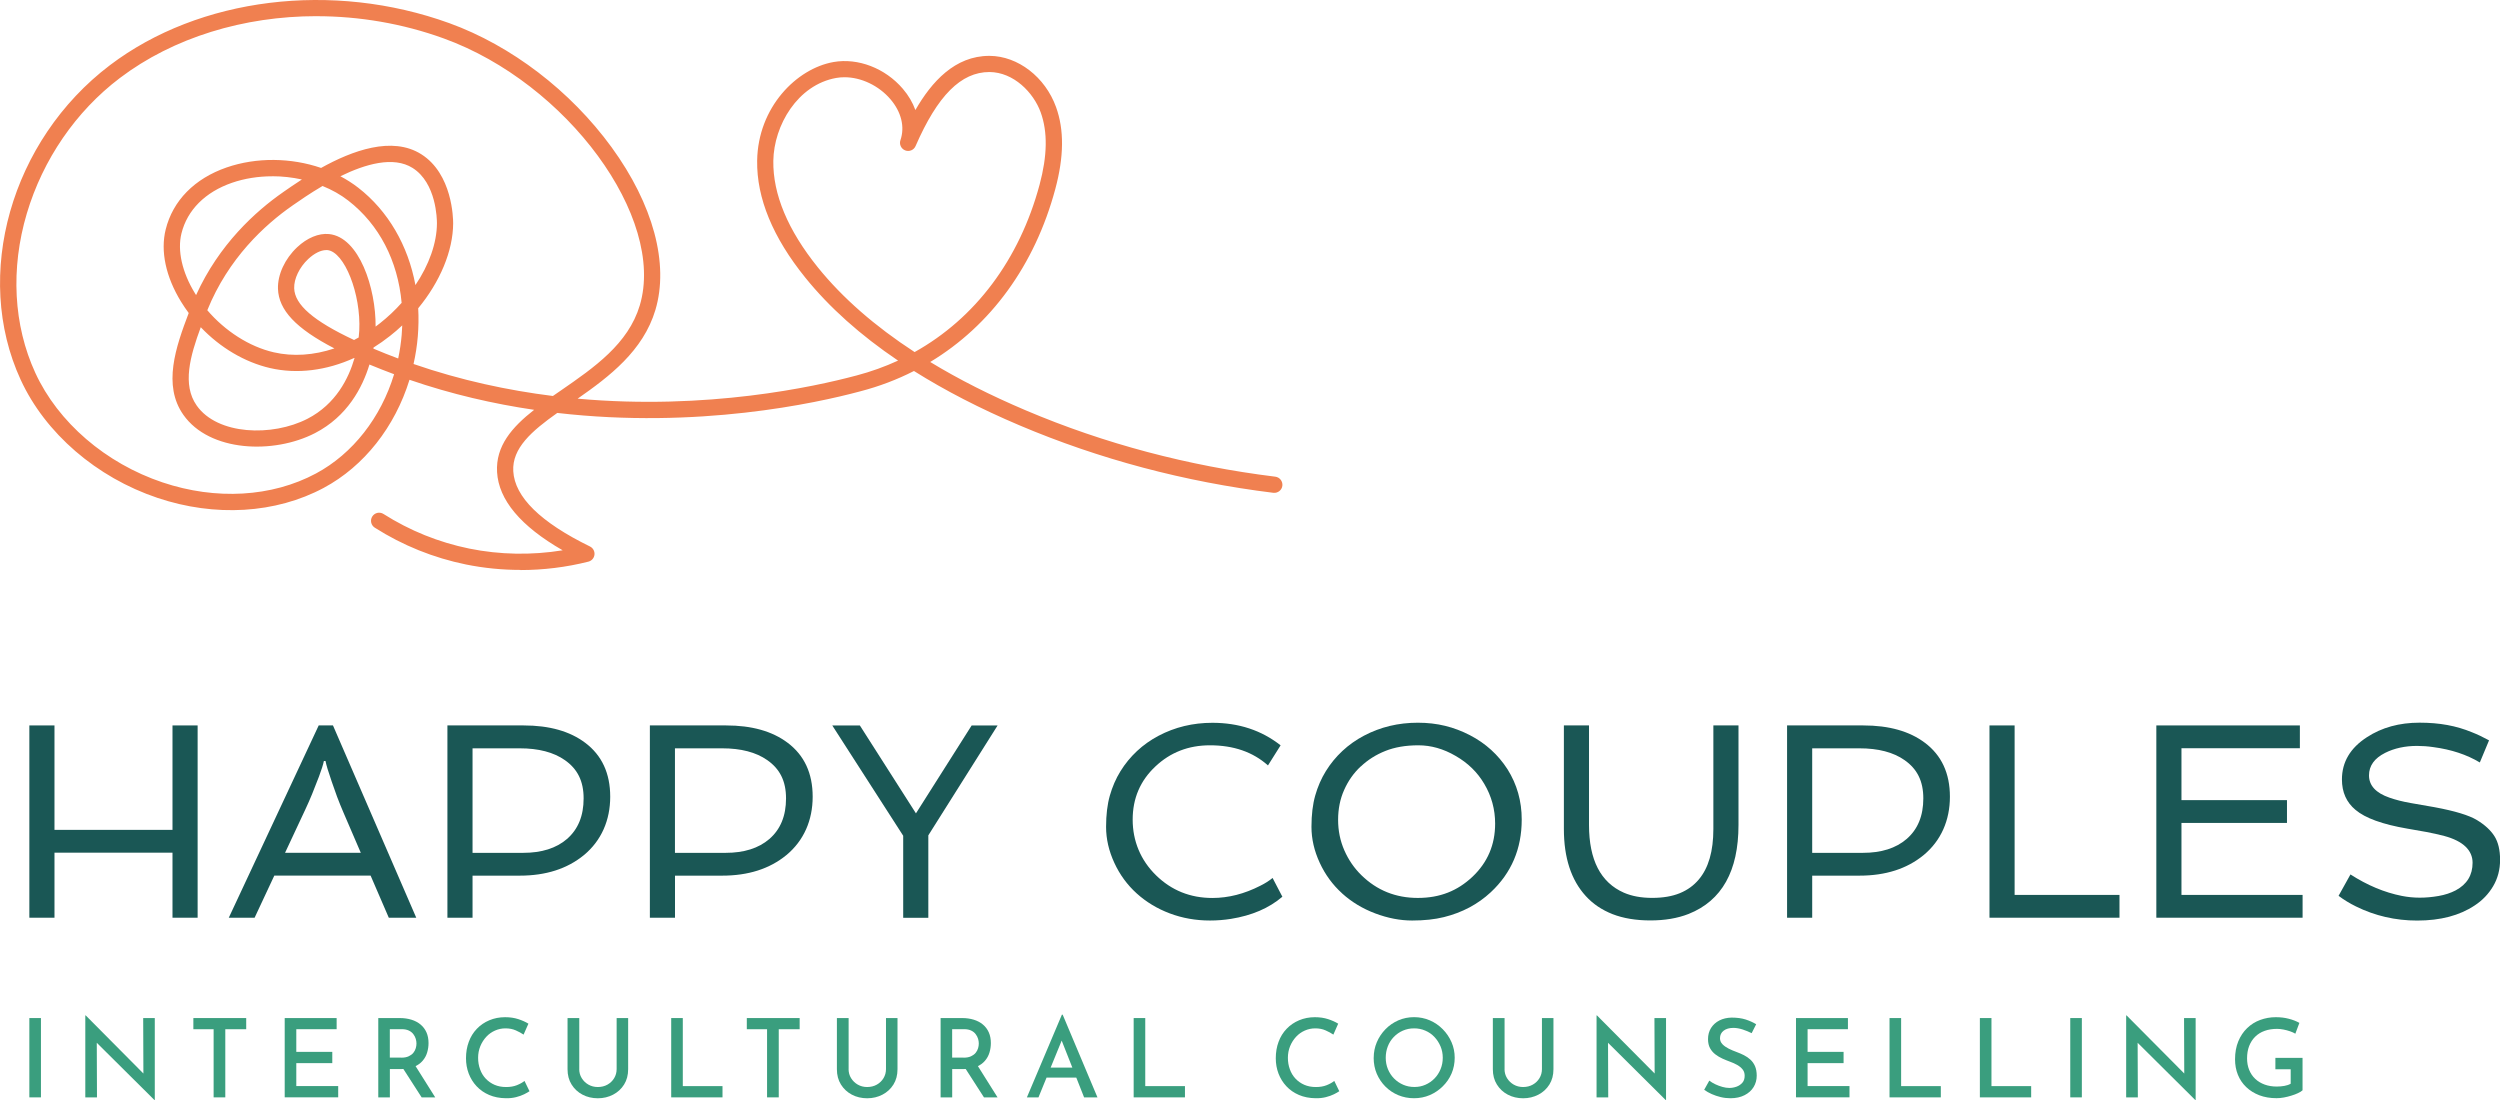 <?xml version="1.0" encoding="UTF-8"?><svg id="Ebene_1" xmlns="http://www.w3.org/2000/svg" viewBox="0 0 580 255.23"><defs><style>.cls-1{fill:#f08050;}.cls-1,.cls-2,.cls-3{stroke-width:0px;}.cls-2{fill:#3a9e7e;}.cls-3{fill:#1a5755;}</style></defs><path class="cls-1" d="M120.74,132.22c-4.25,0-8.5-.42-12.63-1.26-7.54-1.54-14.66-4.41-21.16-8.54-.88-.56-1.14-1.72-.58-2.6.56-.88,1.72-1.14,2.6-.58,6.12,3.88,12.81,6.58,19.9,8.03,7.07,1.44,14.48,1.57,21.67.4-9.73-5.59-14.85-11.68-15.22-18.14-.35-6.06,3.47-10.43,8.6-14.45-9.38-1.38-19.11-3.6-28.92-6.97-3.36,10.88-10.49,20.04-19.9,25.08-11.13,5.96-25.19,6.81-38.56,2.32-14.17-4.76-26.04-15.01-31.75-27.42C-6.36,63.88,2.56,32.51,25.51,15.12,46.26-.61,77.16-4.43,104.24,5.37c14.4,5.22,28.12,15.71,37.64,28.78,9.67,13.28,13.38,27.05,10.17,37.77-2.84,9.49-10.68,15.44-18.04,20.57,30.05,2.72,55.03-2.8,64.36-5.29l.32-.08c3.37-.89,6.59-2.05,9.66-3.46-8.75-5.91-15.94-12.34-21.51-19.24-7.55-9.34-11.31-18.47-11.18-27.14.18-12.4,9.15-21.38,17.72-22.89,5.68-1,11.99,1.43,16.07,6.2,1.33,1.55,2.3,3.22,2.92,4.94,3.75-6.53,9.16-12.57,17.14-12.57h.07c6.57.03,12.91,4.91,15.42,11.87,1.91,5.28,1.85,11.51-.17,19.03-4.76,17.71-15,31.67-29.02,40.12,6.6,4.01,14.01,7.76,22.19,11.23,18.16,7.71,37.63,12.88,57.87,15.38,1.03.13,1.76,1.07,1.64,2.1s-1.07,1.76-2.1,1.64c-20.59-2.54-40.4-7.81-58.88-15.65-9.1-3.86-17.27-8.07-24.49-12.61-3.88,1.98-8.02,3.56-12.39,4.7l-.3.08c-9.97,2.67-37.45,8.72-70.06,4.95-5.92,4.2-10.52,8.17-10.21,13.53.34,5.98,6.33,11.85,17.79,17.45.71.35,1.13,1.1,1.05,1.89s-.65,1.44-1.41,1.63c-5.15,1.3-10.46,1.95-15.75,1.95ZM73.44,3.75c-16.86,0-33.2,4.93-45.66,14.37-10.17,7.71-17.83,18.87-21.56,31.41-3.8,12.8-3.1,25.93,1.97,36.97,5.28,11.48,16.32,20.99,29.53,25.42,12.39,4.16,25.36,3.41,35.58-2.07,8.58-4.6,15.09-13.02,18.13-23.03-1.9-.71-3.81-1.46-5.72-2.25-1.62,5.34-5.12,12.04-12.65,15.92-9.56,4.93-24.45,4.39-30.52-4.25-4.83-6.88-1.77-15.69,1.24-23.62-.63-.85-1.22-1.72-1.78-2.63-3.55-5.79-4.81-11.74-3.56-16.76,1.67-6.7,6.69-11.8,14.13-14.38,6.98-2.41,14.96-2.27,21.92.11,7.21-4.01,16.48-7.45,23.24-3.18,7.23,4.57,7.4,14.87,7.4,16.04-.03,6.42-3.06,13.58-8.11,19.7.12,2.13.09,4.3-.09,6.5-.18,2.19-.52,4.33-.99,6.43,11,3.8,21.92,6.12,32.33,7.42.63-.44,1.26-.87,1.9-1.31,7.66-5.29,15.59-10.77,18.26-19.72,6.07-20.32-16.88-51.57-45.48-61.92-9.57-3.47-19.64-5.16-29.52-5.16ZM46.57,75.93c-2.47,6.7-4.33,13.33-.94,18.15,4.81,6.86,17.54,7.28,25.71,3.07,6.58-3.39,9.56-9.39,10.91-14.08-.02-.01-.04-.02-.06-.03-6.46,2.94-13.26,3.8-19.54,2.35-5.91-1.37-11.59-4.76-16.07-9.47ZM86.62,80.88c1.92.81,3.84,1.58,5.76,2.29.38-1.79.65-3.61.81-5.47.06-.74.11-1.48.13-2.21-.9.85-1.84,1.67-2.83,2.44-1.25.99-2.53,1.89-3.83,2.7-.01.08-.03.16-.04.24ZM48.08,71.96c4.15,4.85,9.75,8.46,15.41,9.77,4.5,1.04,9.33.7,14.09-.9-8.94-4.62-12.93-8.91-13.09-13.82-.11-3.28,1.6-6.98,4.46-9.66,2.31-2.17,4.99-3.28,7.36-3.05,7.04.68,10.91,12.58,10.83,21.47.34-.25.68-.51,1.02-.78,1.83-1.45,3.52-3.04,5.02-4.73-.88-9.74-5.2-18.16-12.39-23.73-1.76-1.37-3.78-2.5-5.96-3.38-2.93,1.72-5.4,3.44-6.91,4.49l-.11.08c-6.34,4.41-14.82,12.16-19.72,24.27ZM195.91,17.92c-.64,0-1.27.05-1.89.16-8.99,1.59-14.49,11.03-14.61,19.24-.11,7.76,3.37,16.07,10.34,24.72,5.71,7.07,13.21,13.63,22.44,19.64,14.04-7.83,24.31-21.41,28.99-38.82,1.81-6.75,1.9-12.24.27-16.77-1.67-4.64-6.3-9.35-11.9-9.38-6.59,0-12.02,5.43-17.14,17.18-.4.93-1.47,1.37-2.41,1-.94-.37-1.43-1.41-1.1-2.37,1.06-3.08.21-6.54-2.32-9.5-2.73-3.19-6.82-5.1-10.66-5.1ZM75.67,58.02c-1.23,0-2.75.75-4.15,2.06-2.06,1.93-3.34,4.6-3.27,6.8.12,3.81,4.44,7.57,13.89,12,.36-.18.71-.38,1.07-.58.08-.69.12-1.23.14-1.57.43-8.53-3.44-18.32-7.4-18.71-.09,0-.18-.01-.27-.01ZM63.17,40.9c-3.22,0-6.41.49-9.36,1.51-6.2,2.15-10.36,6.31-11.71,11.73-.99,3.98.15,9.04,3.12,13.89.09.14.18.29.27.43,5.34-11.77,13.78-19.41,20.17-23.86l.11-.08c1.11-.77,2.57-1.79,4.27-2.88-2.24-.49-4.55-.75-6.86-.75ZM78.97,40.89c1.46.77,2.85,1.66,4.13,2.65,6.96,5.4,11.58,13.43,13.28,22.6,3.15-4.68,4.97-9.74,4.99-14.33,0-.95-.12-9.35-5.64-12.84-4.45-2.81-10.98-.91-16.76,1.92Z"/><path class="cls-3" d="M6.81,168.3h5.83v24.23h27.38v-24.23h5.83v44.61h-5.83v-15.09H12.64v15.09h-5.83v-44.61Z"/><path class="cls-3" d="M73.94,168.3h3.31l19.32,44.61h-6.37l-4.22-9.77h-22.34l-4.57,9.77h-5.99l20.86-44.61ZM83.71,197.86l-4.03-9.36c-.51-1.18-1-2.4-1.48-3.66l-1.26-3.56c-.8-2.31-1.27-3.89-1.42-4.73h-.38c-.17.84-.55,2.04-1.13,3.59l-1.61,4.1c-.48,1.18-1.01,2.37-1.58,3.59l-4.69,10.02h17.58Z"/><path class="cls-3" d="M103.79,168.3h17.68c5.97,0,10.73,1.34,14.3,4.03,3.86,2.9,5.8,7.07,5.8,12.51s-2.04,10.19-6.11,13.55c-3.87,3.17-8.82,4.76-14.87,4.76h-10.96v9.77h-5.83v-44.61ZM121.38,197.86c4.28,0,7.67-1.07,10.15-3.21,2.58-2.23,3.87-5.37,3.87-9.42s-1.45-6.85-4.35-8.88c-2.61-1.83-6.1-2.74-10.49-2.74h-10.93v24.26h11.75Z"/><path class="cls-3" d="M150.76,168.3h17.68c5.97,0,10.73,1.34,14.3,4.03,3.86,2.9,5.8,7.07,5.8,12.51s-2.04,10.19-6.11,13.55c-3.87,3.17-8.82,4.76-14.87,4.76h-10.96v9.77h-5.83v-44.61ZM168.34,197.86c4.28,0,7.67-1.07,10.15-3.21,2.58-2.23,3.87-5.37,3.87-9.42s-1.45-6.85-4.35-8.88c-2.61-1.83-6.1-2.74-10.49-2.74h-10.93v24.26h11.75Z"/><path class="cls-3" d="M209.54,193.89l-16.45-25.58h6.4l13.01,20.39,12.92-20.39h6.02l-16.07,25.49v19.13h-5.83v-19.03Z"/><path class="cls-3" d="M294.16,177.57c-3.49-3.11-7.97-4.66-13.45-4.66-4.98,0-9.2,1.64-12.67,4.92-3.51,3.3-5.26,7.4-5.26,12.32s1.81,9.39,5.42,12.92c3.59,3.51,7.95,5.26,13.08,5.26,3.72,0,7.43-.95,11.12-2.84,1.09-.54,2.04-1.14,2.84-1.8l2.27,4.35c-3.09,2.65-7.07,4.36-11.94,5.14-1.58.25-3.19.38-4.85.38-3.3,0-6.41-.55-9.33-1.65-2.92-1.1-5.48-2.65-7.67-4.63-2.2-1.99-3.93-4.35-5.2-7.11s-1.91-5.52-1.91-8.32.29-5.22.87-7.26,1.4-3.94,2.47-5.67c1.07-1.73,2.35-3.29,3.84-4.68,1.49-1.39,3.15-2.56,4.98-3.53,3.82-2.02,7.99-3.02,12.51-3.02,6.11,0,11.38,1.74,15.82,5.23l-2.93,4.66Z"/><path class="cls-3" d="M311.37,207.26c-2.2-1.99-3.93-4.35-5.2-7.11-1.27-2.75-1.91-5.52-1.91-8.32s.29-5.22.87-7.26c.58-2.05,1.4-3.94,2.47-5.67,1.07-1.73,2.35-3.29,3.84-4.68,1.49-1.39,3.15-2.56,4.98-3.53,3.82-2.02,7.99-3.02,12.51-3.02s8.36.97,12.1,2.9c3.64,1.89,6.53,4.52,8.7,7.88,2.21,3.51,3.31,7.4,3.31,11.69,0,6.79-2.4,12.4-7.18,16.86-3,2.79-6.63,4.72-10.87,5.77-2.12.53-4.58.79-7.37.79s-5.65-.55-8.57-1.65c-2.92-1.1-5.48-2.65-7.67-4.63ZM315.68,177.82c-1.63,1.53-2.91,3.35-3.84,5.45-.94,2.1-1.4,4.41-1.4,6.93s.48,4.88,1.45,7.09c.97,2.21,2.29,4.13,3.97,5.77,3.59,3.51,7.95,5.26,13.08,5.26s9.2-1.64,12.67-4.91c3.51-3.32,5.26-7.43,5.26-12.32,0-3.32-.84-6.4-2.52-9.23-1.58-2.69-3.79-4.85-6.65-6.49-2.81-1.64-5.69-2.46-8.63-2.46s-5.5.44-7.67,1.31c-2.18.87-4.08,2.07-5.7,3.61Z"/><path class="cls-3" d="M362.82,168.3h5.83v23.09c0,8.11,2.7,13.35,8.1,15.72,1.85.8,4.03,1.2,6.55,1.2s4.67-.37,6.44-1.1c1.77-.73,3.24-1.8,4.39-3.18,2.25-2.67,3.37-6.56,3.37-11.69v-24.04h5.83v23.09c0,10.69-3.86,17.57-11.56,20.64-2.56,1.01-5.53,1.51-8.88,1.51s-6.29-.49-8.78-1.46c-2.49-.98-4.56-2.38-6.22-4.21-3.38-3.7-5.07-8.87-5.07-15.53v-24.04Z"/><path class="cls-3" d="M414.6,168.3h17.68c5.97,0,10.73,1.34,14.3,4.03,3.86,2.9,5.8,7.07,5.8,12.51s-2.04,10.19-6.11,13.55c-3.86,3.17-8.82,4.76-14.87,4.76h-10.97v9.77h-5.83v-44.61ZM432.18,197.86c4.29,0,7.67-1.07,10.15-3.21,2.59-2.23,3.88-5.37,3.88-9.42s-1.45-6.85-4.35-8.88c-2.6-1.83-6.1-2.74-10.49-2.74h-10.94v24.26h11.75Z"/><path class="cls-3" d="M461.56,168.3h5.83v39.32h24.33v5.29h-30.16v-44.61Z"/><path class="cls-3" d="M500.27,168.3h33.3v5.29h-27.47v12.04h24.48v5.29h-24.48v16.7h28.1v5.29h-33.93v-44.61Z"/><path class="cls-3" d="M545.31,202.87c3.91,2.52,7.88,4.18,11.91,4.98,1.36.27,2.75.41,4.16.41s2.86-.13,4.36-.39c1.5-.26,2.83-.7,3.99-1.31,2.6-1.39,3.91-3.52,3.91-6.4s-2.18-5.03-6.55-6.21c-1.28-.34-2.65-.64-4.1-.92l-4.5-.79c-5.74-.99-9.74-2.43-12.01-4.35-2.1-1.74-3.15-4.1-3.15-7.06,0-4.03,1.93-7.3,5.8-9.8,3.45-2.25,7.51-3.37,12.2-3.37s8.54.73,12.13,2.21c1.28.5,2.61,1.13,4,1.89l-2.14,5.13c-3.05-1.83-6.64-3.01-10.78-3.56-1.3-.19-2.56-.28-3.78-.28-2.79,0-5.26.54-7.4,1.61-2.5,1.26-3.75,3-3.75,5.23,0,2.35,1.59,4.08,4.76,5.17,1.43.5,3.04.91,4.85,1.23l5.61.98c4.73.88,8,1.88,9.83,2.99,1.83,1.11,3.18,2.36,4.05,3.73.87,1.38,1.31,3.2,1.31,5.48s-.54,4.32-1.61,6.13c-1.07,1.81-2.5,3.3-4.29,4.47-3.49,2.33-7.93,3.5-13.33,3.5-5.04,0-9.78-1.09-14.21-3.28-1.45-.71-2.79-1.53-4.03-2.46l2.77-4.98Z"/><path class="cls-2" d="M6.81,236.19h2.69v18.4h-2.69v-18.4Z"/><path class="cls-2" d="M35.85,255.23l-14.19-14.09.79.28.05,13.17h-2.71v-19.01h.1l13.99,14.09-.61-.15-.05-13.32h2.69v19.03h-.05Z"/><path class="cls-2" d="M44.86,236.19h12.26v2.59h-4.85v15.81h-2.71v-15.81h-4.7v-2.59Z"/><path class="cls-2" d="M66.05,236.19h12.05v2.59h-9.36v5.25h8.35v2.61h-8.35v5.33h9.72v2.61h-12.41v-18.4Z"/><path class="cls-2" d="M92.77,236.19c.97,0,1.86.13,2.68.38.82.25,1.53.63,2.12,1.12.59.49,1.05,1.1,1.37,1.82s.48,1.55.48,2.47c0,.73-.1,1.45-.31,2.17-.21.72-.56,1.37-1.05,1.94-.49.58-1.14,1.04-1.94,1.4s-1.8.53-2.98.53h-2.69v6.57h-2.69v-18.4h5.02ZM93.1,245.38c.68,0,1.25-.1,1.71-.32s.83-.48,1.09-.81c.26-.33.45-.68.56-1.07.11-.38.16-.74.16-1.08s-.05-.7-.16-1.08c-.11-.38-.3-.74-.56-1.09-.26-.35-.61-.63-1.05-.84s-.98-.32-1.62-.32h-2.79v6.6h2.66ZM96.2,247l4.77,7.59h-3.15l-4.85-7.54,3.22-.05Z"/><path class="cls-2" d="M122.83,253.17c-.29.2-.7.44-1.23.7s-1.16.49-1.88.67-1.51.27-2.37.25c-1.44-.02-2.73-.27-3.87-.76-1.14-.49-2.11-1.16-2.91-2.02-.8-.85-1.4-1.83-1.83-2.94-.42-1.11-.63-2.29-.63-3.54,0-1.39.21-2.67.65-3.83.43-1.17,1.05-2.17,1.87-3.02.81-.85,1.78-1.51,2.9-1.98,1.12-.47,2.33-.71,3.65-.71,1.13,0,2.16.15,3.07.45s1.69.65,2.34,1.05l-1.12,2.54c-.49-.34-1.09-.66-1.8-.98s-1.52-.47-2.41-.47c-.84,0-1.65.17-2.42.51-.77.34-1.45.82-2.03,1.45-.58.63-1.04,1.35-1.38,2.18-.34.83-.51,1.73-.51,2.69s.15,1.84.46,2.68c.3.84.74,1.56,1.32,2.17.58.61,1.26,1.08,2.04,1.42.79.34,1.68.51,2.68.51.94,0,1.78-.14,2.5-.43s1.31-.62,1.76-.99l1.17,2.41Z"/><path class="cls-2" d="M134.38,248.02c0,.78.19,1.48.58,2.11.39.63.91,1.13,1.55,1.5.65.37,1.37.56,2.18.56s1.59-.18,2.25-.56c.65-.37,1.17-.87,1.55-1.5.38-.63.57-1.33.57-2.11v-11.83h2.67v11.88c0,1.35-.31,2.53-.94,3.54-.63,1.01-1.48,1.79-2.55,2.35-1.08.56-2.25.84-3.54.84s-2.51-.28-3.56-.84c-1.06-.56-1.9-1.34-2.53-2.35-.63-1-.94-2.19-.94-3.54v-11.88h2.72v11.83Z"/><path class="cls-2" d="M155.72,236.19h2.69v15.79h9.21v2.61h-11.9v-18.4Z"/><path class="cls-2" d="M173.26,236.19h12.26v2.59h-4.85v15.81h-2.71v-15.81h-4.7v-2.59Z"/><path class="cls-2" d="M196.87,248.02c0,.78.19,1.48.58,2.11.39.63.91,1.13,1.55,1.5.65.37,1.37.56,2.18.56s1.59-.18,2.25-.56c.65-.37,1.17-.87,1.55-1.5.38-.63.57-1.33.57-2.11v-11.83h2.67v11.88c0,1.35-.31,2.53-.94,3.54-.63,1.01-1.48,1.79-2.55,2.35-1.08.56-2.25.84-3.54.84s-2.51-.28-3.56-.84c-1.06-.56-1.9-1.34-2.53-2.35-.63-1-.94-2.19-.94-3.54v-11.88h2.72v11.83Z"/><path class="cls-2" d="M223.23,236.19c.97,0,1.86.13,2.68.38.82.25,1.53.63,2.12,1.12.59.49,1.05,1.1,1.37,1.82.32.72.48,1.55.48,2.47,0,.73-.1,1.45-.31,2.17-.21.72-.56,1.37-1.05,1.94-.49.58-1.14,1.04-1.94,1.4s-1.8.53-2.98.53h-2.69v6.57h-2.69v-18.4h5.02ZM223.56,245.38c.68,0,1.25-.1,1.71-.32s.83-.48,1.09-.81c.26-.33.45-.68.56-1.07.11-.38.16-.74.16-1.08s-.05-.7-.16-1.08c-.11-.38-.3-.74-.56-1.09-.26-.35-.61-.63-1.05-.84s-.98-.32-1.62-.32h-2.79v6.6h2.66ZM226.66,247l4.77,7.59h-3.15l-4.85-7.54,3.22-.05Z"/><path class="cls-2" d="M238.24,254.59l8.12-19.19h.18l8.07,19.19h-3.1l-5.89-14.92,1.93-1.29-6.63,16.22h-2.69ZM243.19,247.69h6.57l.89,2.31h-8.27l.81-2.31Z"/><path class="cls-2" d="M263.01,236.19h2.69v15.79h9.21v2.61h-11.9v-18.4Z"/><path class="cls-2" d="M310.7,253.17c-.29.2-.7.44-1.23.7s-1.16.49-1.88.67-1.51.27-2.37.25c-1.44-.02-2.73-.27-3.87-.76-1.14-.49-2.11-1.16-2.91-2.02-.8-.85-1.4-1.83-1.83-2.94-.42-1.11-.63-2.29-.63-3.54,0-1.39.21-2.67.65-3.83.43-1.17,1.05-2.17,1.87-3.02.81-.85,1.78-1.51,2.9-1.98,1.12-.47,2.33-.71,3.65-.71,1.13,0,2.16.15,3.07.45s1.69.65,2.34,1.05l-1.12,2.54c-.49-.34-1.09-.66-1.8-.98s-1.52-.47-2.41-.47c-.84,0-1.65.17-2.42.51-.77.34-1.45.82-2.03,1.45-.58.63-1.04,1.35-1.38,2.18-.34.83-.51,1.73-.51,2.69s.15,1.84.46,2.68c.3.84.74,1.56,1.32,2.17.58.61,1.26,1.08,2.04,1.42.79.34,1.68.51,2.68.51.94,0,1.78-.14,2.5-.43s1.31-.62,1.76-.99l1.17,2.41Z"/><path class="cls-2" d="M318.7,245.4c0-1.27.24-2.47.72-3.6s1.15-2.14,2.01-3.02c.85-.88,1.85-1.56,2.98-2.06,1.13-.49,2.35-.74,3.65-.74s2.52.25,3.66.74c1.13.49,2.13,1.18,3,2.06.87.88,1.55,1.89,2.04,3.02s.73,2.33.73,3.6-.24,2.52-.73,3.66-1.18,2.13-2.06,2.99-1.88,1.54-3.01,2.02c-1.12.48-2.34.72-3.64.72s-2.52-.24-3.65-.71c-1.13-.47-2.13-1.14-2.98-1.99-.86-.86-1.52-1.85-2.01-2.98-.48-1.13-.72-2.37-.72-3.71ZM321.49,245.4c0,.95.17,1.83.51,2.65.34.82.81,1.54,1.42,2.16.61.62,1.32,1.1,2.12,1.45.8.35,1.67.52,2.6.52s1.77-.17,2.56-.52c.8-.35,1.49-.83,2.1-1.45s1.07-1.34,1.41-2.16c.34-.82.51-1.7.51-2.65s-.17-1.83-.52-2.65c-.35-.82-.82-1.55-1.41-2.17-.59-.63-1.29-1.12-2.11-1.47-.81-.36-1.68-.53-2.62-.53s-1.8.18-2.6.53c-.8.35-1.51.85-2.11,1.47-.6.63-1.06,1.35-1.38,2.18-.32.83-.48,1.71-.48,2.64Z"/><path class="cls-2" d="M349.05,248.02c0,.78.19,1.48.58,2.11.39.63.91,1.13,1.55,1.5.65.37,1.37.56,2.18.56s1.59-.18,2.25-.56c.65-.37,1.17-.87,1.55-1.5.38-.63.57-1.33.57-2.11v-11.83h2.67v11.88c0,1.35-.31,2.53-.94,3.54-.63,1.01-1.48,1.79-2.55,2.35-1.08.56-2.25.84-3.54.84s-2.51-.28-3.56-.84c-1.06-.56-1.9-1.34-2.53-2.35-.63-1-.94-2.19-.94-3.54v-11.88h2.72v11.83Z"/><path class="cls-2" d="M386.46,255.23l-14.19-14.09.79.28.05,13.17h-2.71v-19.01h.1l13.99,14.09-.61-.15-.05-13.32h2.69v19.03h-.05Z"/><path class="cls-2" d="M406.38,239.69c-.64-.32-1.34-.6-2.08-.85-.75-.24-1.47-.37-2.16-.37-.95,0-1.7.22-2.26.65-.56.43-.84,1.02-.84,1.76,0,.52.19.98.56,1.37s.86.73,1.45,1.03,1.22.56,1.88.8c.56.2,1.11.45,1.66.72.55.28,1.05.62,1.5,1.03.45.41.8.91,1.07,1.51.26.6.4,1.34.4,2.22,0,.96-.24,1.84-.72,2.63s-1.18,1.42-2.1,1.89c-.91.47-2.01.71-3.27.71-.8,0-1.56-.09-2.29-.27-.73-.18-1.42-.41-2.07-.7-.65-.29-1.23-.62-1.74-.99l1.19-2.13c.41.32.87.6,1.4.85.52.25,1.07.45,1.64.61.56.16,1.1.24,1.61.24.56,0,1.11-.1,1.65-.29.54-.19.99-.5,1.36-.91.37-.42.54-.96.54-1.64,0-.58-.16-1.06-.48-1.46-.32-.4-.73-.74-1.24-1.03-.51-.29-1.07-.54-1.68-.76-.56-.2-1.13-.44-1.74-.71-.6-.27-1.15-.6-1.66-.99-.51-.39-.92-.87-1.23-1.43-.31-.57-.47-1.27-.47-2.1,0-.98.23-1.84.7-2.59.47-.74,1.12-1.33,1.94-1.75.83-.42,1.78-.64,2.84-.66,1.25,0,2.34.15,3.25.44.91.3,1.73.66,2.44,1.1l-1.04,2.06Z"/><path class="cls-2" d="M416.67,236.19h12.05v2.59h-9.36v5.25h8.35v2.61h-8.35v5.33h9.72v2.61h-12.41v-18.4Z"/><path class="cls-2" d="M438.37,236.19h2.69v15.79h9.21v2.61h-11.9v-18.4Z"/><path class="cls-2" d="M459.33,236.19h2.69v15.79h9.21v2.61h-11.9v-18.4Z"/><path class="cls-2" d="M480.3,236.19h2.69v18.4h-2.69v-18.4Z"/><path class="cls-2" d="M509.33,255.23l-14.19-14.09.79.28.05,13.17h-2.71v-19.01h.1l13.99,14.09-.61-.15-.05-13.32h2.69v19.03h-.05Z"/><path class="cls-2" d="M534.2,252.94c-.26.24-.61.46-1.07.67-.45.21-.97.41-1.54.58-.57.18-1.15.32-1.74.43-.59.11-1.15.16-1.68.16-1.49,0-2.83-.23-4.01-.68-1.18-.46-2.2-1.09-3.04-1.9-.85-.81-1.49-1.76-1.93-2.85-.44-1.09-.66-2.29-.66-3.59,0-1.56.25-2.94.75-4.16.5-1.22,1.19-2.24,2.06-3.08.87-.84,1.88-1.47,3.02-1.89,1.14-.42,2.35-.64,3.62-.64,1.1,0,2.11.12,3.04.37.93.24,1.75.56,2.44.95l-.94,2.51c-.32-.2-.73-.39-1.23-.56s-1.01-.31-1.54-.41-1.01-.15-1.47-.15c-1.07,0-2.03.15-2.88.46-.86.3-1.59.76-2.2,1.36-.61.6-1.07,1.33-1.4,2.17-.32.85-.48,1.79-.48,2.84,0,.98.16,1.88.49,2.69s.8,1.51,1.41,2.08c.61.58,1.34,1.01,2.18,1.32.85.31,1.78.46,2.79.46.61,0,1.2-.05,1.78-.15.58-.1,1.07-.27,1.47-.51v-3.35h-3.55v-2.64h6.3v7.51Z"/></svg>